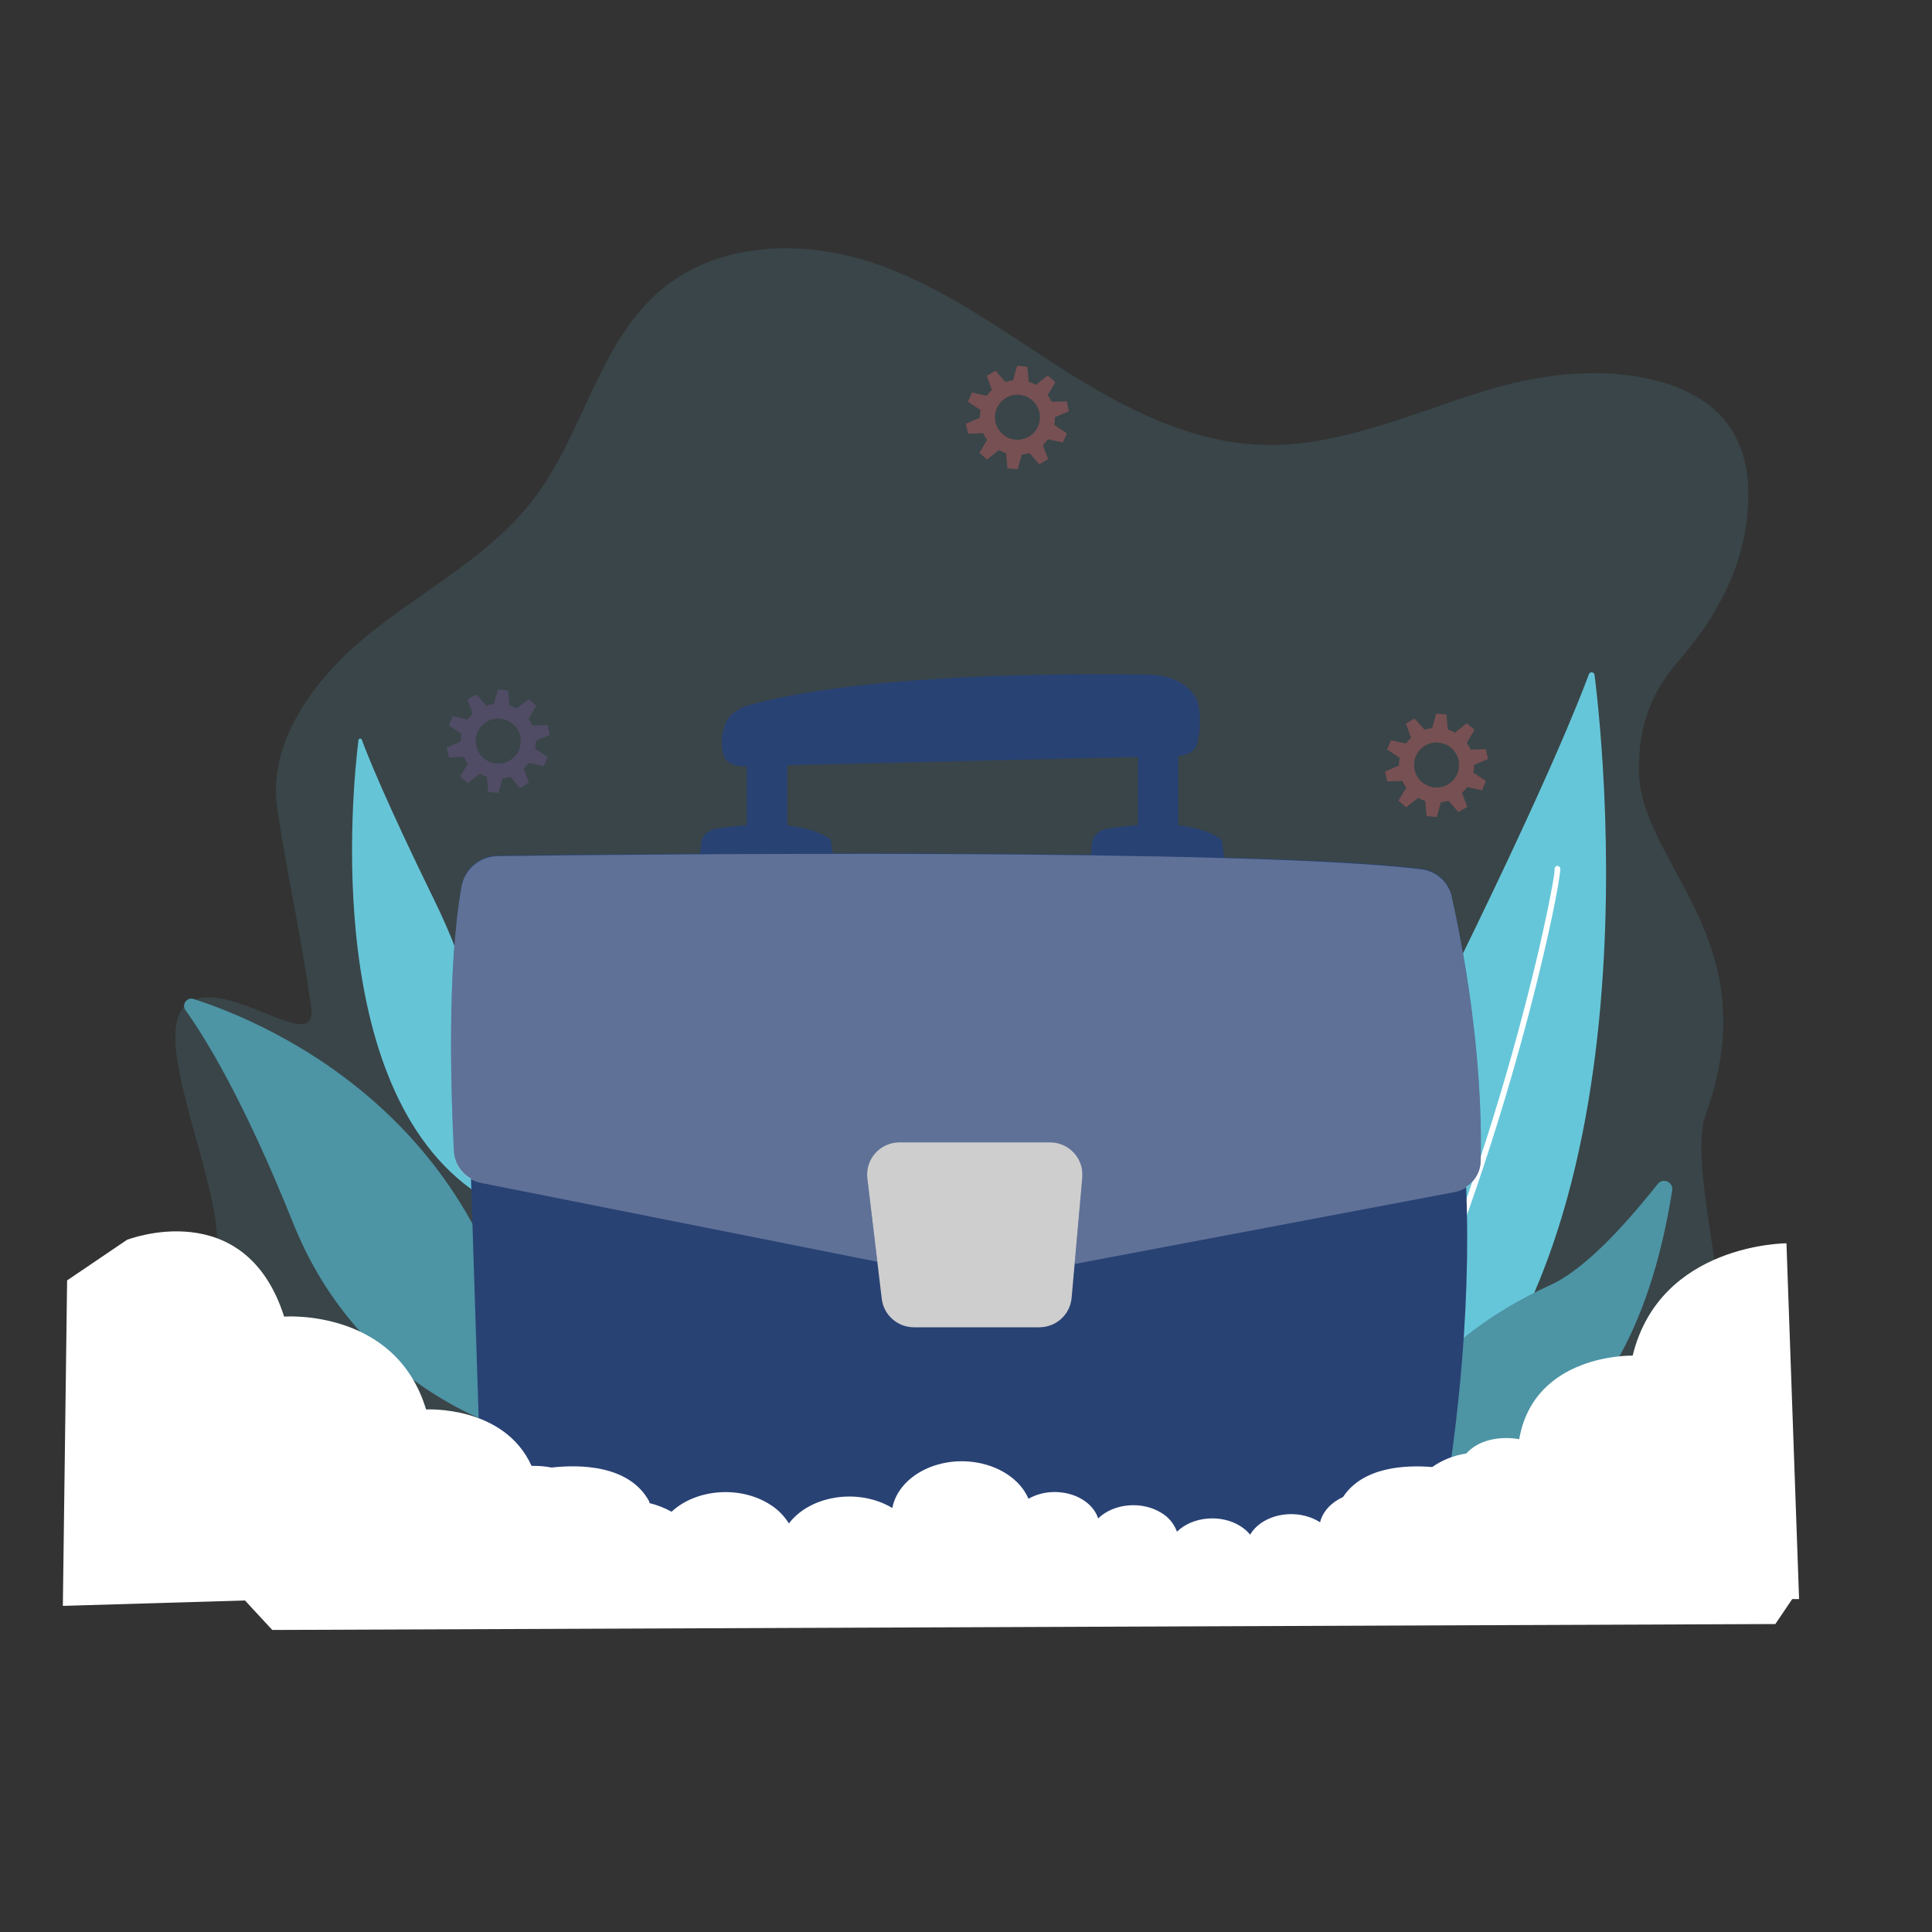 <?xml version="1.0" encoding="UTF-8"?>
<svg xmlns="http://www.w3.org/2000/svg" xmlns:xlink="http://www.w3.org/1999/xlink" viewBox="0 0 150 150">
  <rect x="0" y="0" width="150" height="150" fill="#333333" stroke="none"/>
  <defs>
    <style>.cls-1{mask:url(#mask);}.cls-2,.cls-3{fill:#66c6d9;}.cls-3{opacity:.13;}.cls-4{fill:url(#linear-gradient-8);}.cls-5{fill:url(#linear-gradient-7);}.cls-6{fill:url(#linear-gradient-5);}.cls-7{fill:url(#linear-gradient-6);}.cls-8{fill:url(#linear-gradient-4);}.cls-9{fill:url(#linear-gradient-3);}.cls-10{fill:url(#linear-gradient-2);}.cls-11{fill:#cecece;}.cls-12{fill:url(#linear-gradient);}.cls-13{opacity:.25;}.cls-13,.cls-14{fill:#fff;}.cls-15{isolation:isolate;}.cls-16{fill:#4d94a5;}.cls-17{fill:#66c4d7;}.cls-18{fill:#a7a9aa;}.cls-19{fill:#ea6668;opacity:.35;}.cls-20{fill:#dedede;mix-blend-mode:multiply;}.cls-21{fill:#845ba5;opacity:.31;}</style>
    <linearGradient id="linear-gradient" x1="75.88" y1="158.37" x2="74.87" y2="65.17" gradientUnits="userSpaceOnUse">
      <stop offset="0" stop-color="#294274"></stop>
      <stop offset="1" stop-color="#294274"></stop>
    </linearGradient>
    <linearGradient id="linear-gradient-2" x1="59.76" y1="72.29" x2="59.31" y2="61.41" xlink:href="#linear-gradient"></linearGradient>
    <linearGradient id="linear-gradient-3" x1="59.19" y1="55.95" x2="61.44" y2="87.13" xlink:href="#linear-gradient"></linearGradient>
    <linearGradient id="linear-gradient-4" x1="90.07" y1="71.04" x2="89.62" y2="60.16" xlink:href="#linear-gradient"></linearGradient>
    <linearGradient id="linear-gradient-5" x1="89.42" y1="53.78" x2="91.66" y2="84.96" xlink:href="#linear-gradient"></linearGradient>
    <linearGradient id="linear-gradient-6" x1="76.47" y1="43.26" x2="74.05" y2="61.01" xlink:href="#linear-gradient"></linearGradient>
    <linearGradient id="linear-gradient-7" x1="77.88" y1="55.89" x2="66.78" y2="159.52" xlink:href="#linear-gradient"></linearGradient>
    <linearGradient id="linear-gradient-8" x1="67.32" y1="95.87" x2="84.03" y2="95.87" xlink:href="#linear-gradient"></linearGradient>
    <filter id="luminosity-noclip" x="69.32" y="-8417" width="12.72" height="32766" color-interpolation-filters="sRGB" filterUnits="userSpaceOnUse">
      <feFlood flood-color="#fff" result="bg"></feFlood>
      <feBlend in="SourceGraphic" in2="bg"></feBlend>
    </filter>
    <mask id="mask" x="69.32" y="-8417" width="12.72" height="32766" maskUnits="userSpaceOnUse"></mask>
  </defs>
  <g class="cls-15">
    <g id="Layer_1">
      <path class="cls-3" d="M133.07,47.58c-.79,1.31-1.73,2.56-2.79,3.78-2.13,2.46-3.04,5.07-3.04,8.37,0,7.35,10.13,13.14,5.21,26.73-1.55,4.27,2.57,15.84.6,19.94-2.39,4.96-1.84,11.33-5.57,15.41-3.94,4.31-12.42,1.58-17.98,3.25-7.52,2.27-21.62.47-29.42.26-5.87-.16-12.04-.49-17.8.83-4.34,1-9.41-2.91-13.84-3.02-4.18-.11-6.77-4.37-10.35-6.45-3.5-2.03-7.83-1.88-11.9-2.15-4.07-.27-8.55-1.31-10.72-4.72-2.16-3.4-1.2-8.05.96-11.55,2.16-3.5-4.84-16.83-2.22-20,2.63-3.17,10.49,4.02,9.95,0-.74-5.53-1.81-9.95-2.63-15.47-.8-5.32,3.07-10.35,7.36-13.75,4.29-3.4,9.33-6.03,12.62-10.4,3.86-5.11,5-12.18,9.95-16.24,4.45-3.65,10.91-3.79,16.27-2.01,5.36,1.79,9.96,5.2,14.71,8.23,4.75,3.03,9.97,5.77,15.65,5.92,6.12.17,11.93-2.65,17.84-4.38,4.01-1.17,8.51-1.65,12.55-.64,2.1.52,4.23,1.55,5.57,3.29,1.23,1.59,1.72,3.66,1.69,5.66-.04,3.4-1.03,6.38-2.68,9.11Z"></path>
      <path class="cls-21" d="M41.07,60.78l-.41-1.1c.15-.14.28-.29.4-.45l1.15.26.31-.72-.98-.65c.04-.2.06-.4.06-.6l1.08-.46-.17-.77-1.17.04c-.09-.19-.19-.36-.31-.52l.6-1.01-.59-.52-.93.73c-.18-.1-.36-.18-.55-.24l-.11-1.17-.79-.07-.32,1.13c-.1.01-.2.03-.3.05-.1.02-.2.05-.29.08l-.77-.88-.68.4.4,1.1c-.15.14-.28.29-.4.45l-1.15-.26-.31.72.98.65c-.04.2-.06.4-.06.6l-1.08.46.17.77,1.17-.04c.09.19.19.36.31.52l-.6,1.01.59.52.93-.73c.18.1.36.18.55.24l.11,1.17.79.07.32-1.13c.1-.01.2-.03.3-.05.1-.02.2-.05.29-.08l.77.88.68-.4ZM36.98,57.92c-.21-.94.38-1.88,1.32-2.09.94-.21,1.88.38,2.09,1.32.21.94-.38,1.88-1.32,2.09-.94.21-1.88-.38-2.09-1.32Z"></path>
      <path class="cls-19" d="M113.92,62.65l-.41-1.1c.15-.14.28-.29.4-.45l1.15.26.31-.72-.98-.65c.04-.2.06-.4.06-.6l1.08-.46-.17-.77-1.17.04c-.09-.19-.19-.36-.31-.52l.6-1.01-.59-.52-.93.73c-.18-.1-.36-.18-.55-.24l-.11-1.17-.79-.07-.32,1.13c-.1.01-.2.03-.3.05-.1.02-.2.05-.29.08l-.77-.88-.68.4.4,1.1c-.15.14-.28.29-.4.45l-1.15-.26-.31.72.98.65c-.04.2-.06.4-.06.6l-1.08.46.17.77,1.17-.04c.09.19.19.36.31.52l-.6,1.01.59.52.93-.73c.18.1.36.18.55.24l.11,1.17.79.07.32-1.13c.1-.01.2-.03.3-.05.1-.02.2-.05.29-.08l.77.88.68-.4ZM109.83,59.78c-.21-.94.38-1.88,1.32-2.09.94-.21,1.88.38,2.09,1.32.21.94-.38,1.88-1.32,2.09-.94.21-1.88-.38-2.09-1.32Z"></path>
      <path class="cls-19" d="M81.38,35.65l-.41-1.1c.15-.14.28-.29.4-.45l1.15.26.31-.72-.98-.65c.04-.2.06-.4.06-.6l1.08-.46-.17-.77-1.17.04c-.09-.19-.19-.36-.31-.52l.6-1.01-.59-.52-.93.73c-.18-.1-.36-.18-.55-.24l-.11-1.17-.79-.07-.32,1.13c-.1.01-.2.03-.3.05-.1.02-.2.05-.29.08l-.77-.88-.68.4.4,1.1c-.15.14-.28.29-.4.45l-1.15-.26-.31.72.98.65c-.04.2-.06.4-.06.6l-1.08.46.17.77,1.17-.04c.09.19.19.36.31.52l-.6,1.01.59.52.93-.73c.18.1.36.18.55.24l.11,1.17.79.07.32-1.13c.1-.01.2-.03.3-.05.1-.02.2-.05.29-.08l.77.88.68-.4ZM77.29,32.78c-.21-.94.38-1.88,1.32-2.09.94-.21,1.88.38,2.09,1.32.21.94-.38,1.88-1.32,2.09-.94.21-1.88-.38-2.09-1.32Z"></path>
      <rect class="cls-18" x="39.1" y="123.8" width="68.72" height="1.26"></rect>
      <g id="plant4">
        <path class="cls-16" d="M41.15,110.23c.06.64-.56,1.13-1.17.94-3.38-1.05-12.68-4.88-17.23-16.23-3.84-9.58-6.84-14.41-8.35-16.51-.32-.44.11-1.04.63-.87,5.75,1.85,24.06,9.51,26.12,32.68Z"></path>
        <path class="cls-16" d="M40.15,110.69c-.05,0-.11-.02-.15-.06-.12-.11-11.64-10.74-17.58-23.82-.05-.11,0-.24.11-.29.11-.05.24,0,.29.11,5.91,12.99,17.36,23.57,17.48,23.68.09.08.1.22.01.31-.04.05-.1.07-.16.07Z"></path>
      </g>
      <g id="plant3">
        <path class="cls-2" d="M123.8,52.39c.87,6.99,5.21,50.07-17.7,63.82-.69.42-1.58-.05-1.64-.85-.37-5.14-.6-21.45,8.82-40.71,6.8-13.9,9.29-20.16,10.08-22.3.08-.23.41-.19.44.05Z"></path>
        <path class="cls-14" d="M104.46,115.58s-.07,0-.11-.03c-.11-.06-.15-.19-.09-.3,6.03-11.09,10.16-23.23,12.57-31.47,2.69-9.21,3.9-15.78,3.87-16.28-.02-.11.04-.22.15-.26.12-.04.24.03.28.15.12.39-1.2,7.32-3.8,16.26-2.42,8.33-6.58,20.61-12.68,31.82-.04.07-.12.12-.2.12ZM120.71,67.52s0,0,0,0c0,0,0,0,0,0ZM120.7,67.49h0Z"></path>
      </g>
      <g id="plant2">
        <path class="cls-17" d="M27.83,57.46c-.48,3.9-2.91,27.94,9.88,35.61.39.23.88-.03.92-.48.21-2.87.34-11.97-4.92-22.72-3.79-7.75-5.18-11.25-5.62-12.44-.05-.13-.23-.11-.25.03Z"></path>
        <path class="cls-17" d="M38.62,92.82c-.08,0-.16-.04-.2-.12-6.42-11.8-9.36-26.4-9.2-26.9.04-.12.16-.18.28-.15.11.03.17.14.15.25,0,.66,2.81,14.92,9.16,26.59.06.11.02.24-.09.3-.03.02-.07.03-.11.03ZM29.65,65.93s0,0,0,0c0,0,0,0,0,0Z"></path>
      </g>
      <g id="plant1">
        <path class="cls-16" d="M108.06,114.85c4.63.6,18.18.31,21.77-22.43.1-.65-.72-1.01-1.12-.5-1.91,2.39-5.32,6.47-8.34,7.85-9.37,4.27-12.48,10.39-13.45,13.23-.29.84.26,1.73,1.15,1.85Z"></path>
        <path class="cls-16" d="M107.57,114.27c-.09,0-.18-.06-.21-.15-.04-.12.02-.24.13-.28,12.56-4.51,18.42-15.21,18.48-15.32.06-.11.19-.15.3-.09s.15.19.09.3c-.01.03-1.5,2.77-4.54,6.04-2.8,3.01-7.53,7.11-14.18,9.49-.02,0-.05.01-.08.01Z"></path>
      </g>
      <g id="case">
        <path class="cls-12" d="M36.38,85.7l.82,25.5c.14,4.45,3.79,7.99,8.26,8.01l61.07.36c2.99.02,5.53-2.15,5.97-5.1.95-6.44,2.17-17.97.8-28.78H36.38Z"></path>
        <path class="cls-10" d="M54.28,67.19l.18-1.97c.21-.47.64-.8,1.15-.88,1.9-.3,6.62-.84,8.89.86l.34,2.29-10.56-.3Z"></path>
        <path class="cls-9" d="M60.22,65.29c-.44.11-.88.11-1.32,0-.53-.13-.91-.61-.91-1.15v-6.16h3.13v6.15c0,.55-.38,1.03-.91,1.16Z"></path>
        <path class="cls-8" d="M84.63,67.19l.18-1.97c.21-.47.64-.8,1.15-.88,1.9-.3,6.62-.84,8.89.86l.34,2.29-10.56-.3Z"></path>
        <path class="cls-6" d="M90.58,65.29c-.44.11-.88.11-1.32,0-.53-.13-.91-.61-.91-1.15v-6.81h3.13v6.8c0,.55-.38,1.03-.91,1.16Z"></path>
        <path class="cls-7" d="M57.68,59.49l33.71-.79c.77-.02,1.42-.41,1.55-.95.18-.75.35-1.87.1-3.03-.28-1.32-1.88-2.3-3.77-2.34-6.29-.11-22.3-.1-31.12,2.37-.93.26-1.63.83-1.86,1.52-.23.66-.38,1.54-.08,2.43.16.47.78.8,1.47.79Z"></path>
        <path class="cls-5" d="M38.64,66.42c10.89-.14,58-.63,71.69,1.02,1.18.14,2.14,1,2.39,2.16.81,3.66,2.44,12.15,2.24,20.57-.03,1.15-.87,2.11-2,2.33l-31.24,5.91h-11.1l-33.28-6.62c-1.17-.23-2.04-1.23-2.1-2.42-.22-4.24-.55-14.17.59-20.57.24-1.36,1.41-2.36,2.8-2.38Z"></path>
        <path class="cls-13" d="M38.64,66.47c10.89-.14,58-.63,71.69,1.02,1.18.14,2.14,1,2.39,2.16.81,3.66,2.44,12.15,2.24,20.57-.03,1.15-.87,2.11-2,2.33l-31.24,5.91h-11.1l-33.28-6.62c-1.17-.23-2.04-1.23-2.1-2.42-.22-4.24-.55-14.17.59-20.57.24-1.36,1.41-2.36,2.8-2.38Z"></path>
        <path class="cls-4" d="M80.68,103.05h-9.72c-1.27,0-2.35-.95-2.5-2.21l-1.12-9.35c-.18-1.49.99-2.8,2.5-2.8h11.68c1.48,0,2.64,1.26,2.51,2.73l-.83,9.35c-.12,1.29-1.2,2.28-2.51,2.28Z"></path>
        <path class="cls-11" d="M80.68,103.05h-9.72c-1.27,0-2.35-.95-2.5-2.21l-1.12-9.35c-.18-1.49.99-2.8,2.5-2.8h11.68c1.48,0,2.64,1.26,2.51,2.73l-.83,9.35c-.12,1.29-1.2,2.28-2.51,2.28Z"></path>
        <path class="cls-11" d="M79.48,101.33h-7.4c-.97,0-1.79-.72-1.9-1.68l-.85-7.12c-.14-1.13.75-2.13,1.9-2.13h8.89c1.12,0,2.01.96,1.91,2.07l-.63,7.12c-.09.98-.92,1.74-1.91,1.74Z"></path>
        <g class="cls-1">
          <path class="cls-20" d="M79.48,101.33h-7.4c-.97,0-1.79-.72-1.9-1.68l-.85-7.12c-.14-1.13.75-2.13,1.9-2.13h8.89c1.12,0,2.01.96,1.91,2.07l-.63,7.12c-.09.98-.92,1.74-1.91,1.74Z"></path>
        </g>
      </g>
      <path class="cls-14" d="M137.84,126.09l-116.7.46-2.12-2.29-14.14.42.33-25.27,4.65-3.15s9.15-3.58,12.2,5.96c0,0,8.64-.66,11.02,7.21,0,0,6.05-.34,8.19,4.38.52-.01,1.05.03,1.55.13,2.12-.24,6.06-.24,7.6,2.66v.1c.6.14,1.17.37,1.72.67,1.94-1.8,5.38-2.04,7.69-.53.57.36,1.06.86,1.42,1.44,1.53-2.02,4.87-2.69,7.46-1.5.2.09.39.19.57.3.45-2.33,3.23-3.93,6.21-3.58,2.02.24,3.71,1.34,4.36,2.86.63-.35,1.32-.52,2.03-.52,1.6,0,2.99.84,3.38,2.05,1.21-1.18,3.41-1.37,4.91-.43.55.32.98.84,1.21,1.46,1.2-1.18,3.41-1.38,4.91-.44.29.18.55.4.77.67.8-1.37,2.88-1.97,4.63-1.35.28.1.55.23.8.39.21-.85.88-1.55,1.78-1.96,1.55-2.35,4.84-2.5,6.93-2.33.73-.52,1.64-.9,2.64-1.05,1.54-1.67,4.11-1.11,4.11-1.11,1.17-6.69,8.81-6.49,8.81-6.49,2.13-8.72,11.94-8.72,11.94-8.72h0s.98,27.62.98,27.62h-.53s-1.32,1.95-1.32,1.95Z"></path>
    </g>
  </g>
</svg>
